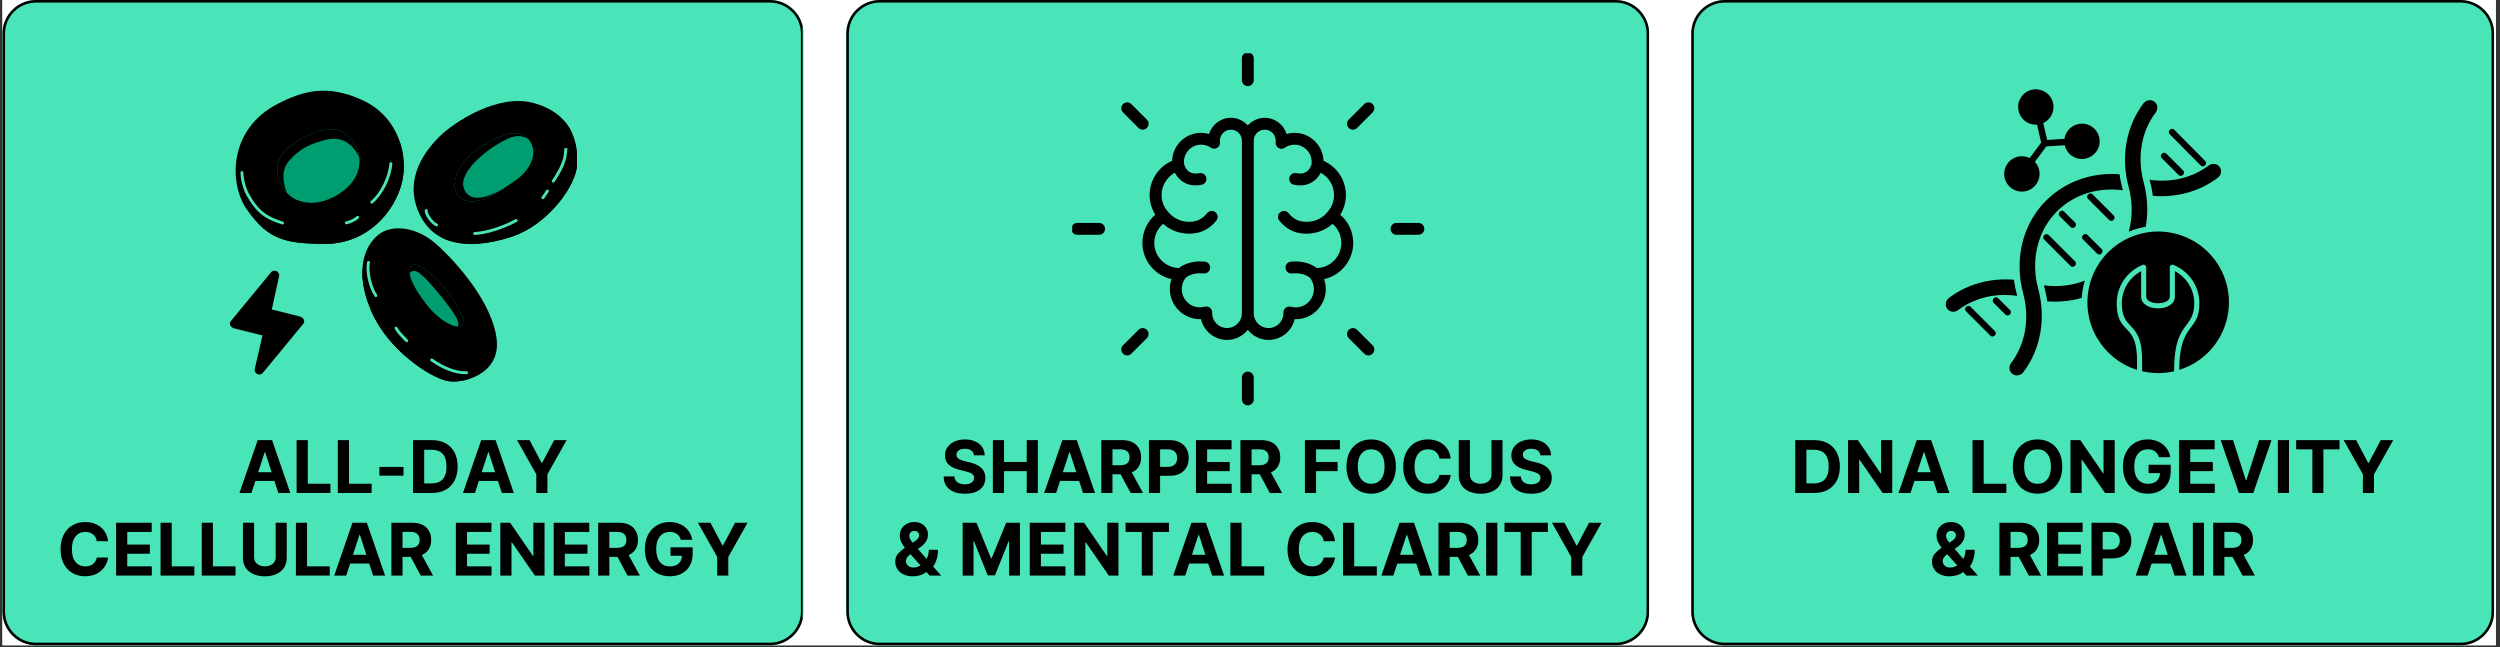 <svg version="1.0" preserveAspectRatio="xMidYMid meet" height="250" viewBox="0 0 724.5 187.5" zoomAndPan="magnify" width="966" xmlns:xlink="http://www.w3.org/1999/xlink" xmlns="http://www.w3.org/2000/svg"><rect x="0" y="0" width="724.5" height="187.5" fill="#333333" stroke="none"/><defs><g></g><clipPath id="2d75a6a1f8"><path clip-rule="nonzero" d="M 0.715 0 L 723.289 0 L 723.289 187 L 0.715 187 Z M 0.715 0"></path></clipPath><clipPath id="0ed32791eb"><path clip-rule="nonzero" d="M 245.254 0 L 478 0 L 478 187 L 245.254 187 Z M 245.254 0"></path></clipPath><clipPath id="138ea02f25"><path clip-rule="nonzero" d="M 254.992 0 L 468.195 0 C 473.574 0 477.934 4.359 477.934 9.738 L 477.934 177.262 C 477.934 182.641 473.574 187 468.195 187 L 254.992 187 C 249.613 187 245.254 182.641 245.254 177.262 L 245.254 9.738 C 245.254 4.359 249.613 0 254.992 0 Z M 254.992 0"></path></clipPath><clipPath id="4694a8d90f"><path clip-rule="nonzero" d="M 0.254 0 L 233 0 L 233 187 L 0.254 187 Z M 0.254 0"></path></clipPath><clipPath id="2019e7a086"><path clip-rule="nonzero" d="M 9.992 0 L 223.195 0 C 228.574 0 232.934 4.359 232.934 9.738 L 232.934 177.262 C 232.934 182.641 228.574 187 223.195 187 L 9.992 187 C 4.613 187 0.254 182.641 0.254 177.262 L 0.254 9.738 C 0.254 4.359 4.613 0 9.992 0 Z M 9.992 0"></path></clipPath><clipPath id="0e196fce82"><rect height="187" y="0" width="233" x="0"></rect></clipPath><clipPath id="1b6f7c39bc"><path clip-rule="nonzero" d="M 245.254 0.004 L 477.883 0.004 L 477.883 187 L 245.254 187 Z M 245.254 0.004"></path></clipPath><clipPath id="1fd2581e50"><path clip-rule="nonzero" d="M 254.992 0.004 L 468.191 0.004 C 473.57 0.004 477.93 4.363 477.93 9.742 L 477.93 177.262 C 477.93 182.641 473.57 187 468.191 187 L 254.992 187 C 249.613 187 245.254 182.641 245.254 177.262 L 245.254 9.742 C 245.254 4.363 249.613 0.004 254.992 0.004 Z M 254.992 0.004"></path></clipPath><clipPath id="4a00481725"><path clip-rule="nonzero" d="M 0.715 0 L 233 0 L 233 187 L 0.715 187 Z M 0.715 0"></path></clipPath><clipPath id="17f637d778"><path clip-rule="nonzero" d="M 10.453 0 L 223.121 0 C 228.5 0 232.859 4.359 232.859 9.738 L 232.859 177.262 C 232.859 182.641 228.5 187 223.121 187 L 10.453 187 C 5.074 187 0.715 182.641 0.715 177.262 L 0.715 9.738 C 0.715 4.359 5.074 0 10.453 0 Z M 10.453 0"></path></clipPath><clipPath id="cb19481021"><path clip-rule="nonzero" d="M 0.715 0 L 232.895 0 L 232.895 187 L 0.715 187 Z M 0.715 0"></path></clipPath><clipPath id="8f679333aa"><path clip-rule="nonzero" d="M 10.453 0 L 223.121 0 C 228.5 0 232.859 4.359 232.859 9.738 L 232.859 177.262 C 232.859 182.641 228.5 187 223.121 187 L 10.453 187 C 5.074 187 0.715 182.641 0.715 177.262 L 0.715 9.738 C 0.715 4.359 5.074 0 10.453 0 Z M 10.453 0"></path></clipPath><clipPath id="b81166ae8d"><rect height="187" y="0" width="233" x="0"></rect></clipPath><clipPath id="437b70e1cd"><path clip-rule="nonzero" d="M 0.715 0.004 L 232.598 0.004 L 232.598 187 L 0.715 187 Z M 0.715 0.004"></path></clipPath><clipPath id="a74cd9f1e7"><path clip-rule="nonzero" d="M 10.453 0.004 L 223.113 0.004 C 228.492 0.004 232.852 4.363 232.852 9.742 L 232.852 177.262 C 232.852 182.641 228.492 187 223.113 187 L 10.453 187 C 5.074 187 0.715 182.641 0.715 177.262 L 0.715 9.742 C 0.715 4.363 5.074 0.004 10.453 0.004 Z M 10.453 0.004"></path></clipPath><clipPath id="39db5187cf"><path clip-rule="nonzero" d="M 490.125 0 L 723 0 L 723 187 L 490.125 187 Z M 490.125 0"></path></clipPath><clipPath id="4fd1670215"><path clip-rule="nonzero" d="M 499.863 0 L 713.066 0 C 718.445 0 722.805 4.359 722.805 9.738 L 722.805 177.262 C 722.805 182.641 718.445 187 713.066 187 L 499.863 187 C 494.484 187 490.125 182.641 490.125 177.262 L 490.125 9.738 C 490.125 4.359 494.484 0 499.863 0 Z M 499.863 0"></path></clipPath><clipPath id="b12a5c40b3"><path clip-rule="nonzero" d="M 0.125 0 L 232.867 0 L 232.867 187 L 0.125 187 Z M 0.125 0"></path></clipPath><clipPath id="27194c1b97"><path clip-rule="nonzero" d="M 9.863 0 L 223.066 0 C 228.445 0 232.805 4.359 232.805 9.738 L 232.805 177.262 C 232.805 182.641 228.445 187 223.066 187 L 9.863 187 C 4.484 187 0.125 182.641 0.125 177.262 L 0.125 9.738 C 0.125 4.359 4.484 0 9.863 0 Z M 9.863 0"></path></clipPath><clipPath id="f74e200191"><rect height="187" y="0" width="233" x="0"></rect></clipPath><clipPath id="a5f646581d"><path clip-rule="nonzero" d="M 490.125 0.004 L 722.754 0.004 L 722.754 187 L 490.125 187 Z M 490.125 0.004"></path></clipPath><clipPath id="2c4dd64f67"><path clip-rule="nonzero" d="M 499.863 0.004 L 713.062 0.004 C 718.441 0.004 722.801 4.363 722.801 9.742 L 722.801 177.262 C 722.801 182.641 718.441 187 713.062 187 L 499.863 187 C 494.484 187 490.125 182.641 490.125 177.262 L 490.125 9.742 C 490.125 4.363 494.484 0.004 499.863 0.004 Z M 499.863 0.004"></path></clipPath><clipPath id="0487855b07"><path clip-rule="nonzero" d="M 310.723 64 L 321 64 L 321 69 L 310.723 69 Z M 310.723 64"></path></clipPath><clipPath id="9431cb6246"><path clip-rule="nonzero" d="M 359 15.43 L 364 15.43 L 364 25 L 359 25 Z M 359 15.43"></path></clipPath><clipPath id="c408496022"><path clip-rule="nonzero" d="M 359 107 L 364 107 L 364 117.906 L 359 117.906 Z M 359 107"></path></clipPath><clipPath id="bdcdeea432"><path clip-rule="nonzero" d="M 119 29 L 167.191 29 L 167.191 71 L 119 71 Z M 119 29"></path></clipPath><clipPath id="2ab164f122"><path clip-rule="nonzero" d="M 127 34 L 167.191 34 L 167.191 71 L 127 71 Z M 127 34"></path></clipPath><clipPath id="a9426464b6"><path clip-rule="nonzero" d="M 66.211 78 L 88.652 78 L 88.652 109 L 66.211 109 Z M 66.211 78"></path></clipPath><clipPath id="49a519c412"><path clip-rule="nonzero" d="M 563.199 25 L 644 25 L 644 109 L 563.199 109 Z M 563.199 25"></path></clipPath></defs><g clip-path="url(#2d75a6a1f8)"><path fill-rule="nonzero" fill-opacity="1" d="M 0.715 0 L 723.289 0 L 723.289 187 L 0.715 187 Z M 0.715 0" fill="#ffffff"></path><path fill-rule="nonzero" fill-opacity="1" d="M 0.715 0 L 723.289 0 L 723.289 187 L 0.715 187 Z M 0.715 0" fill="#ffffff"></path></g><g clip-path="url(#0ed32791eb)"><g clip-path="url(#138ea02f25)"><g transform="matrix(1, 0, 0, 1, 245, 0)"><g clip-path="url(#0e196fce82)"><g clip-path="url(#4694a8d90f)"><g clip-path="url(#2019e7a086)"><path fill-rule="nonzero" fill-opacity="1" d="M 0.254 0 L 233.273 0 L 233.273 187 L 0.254 187 Z M 0.254 0" fill="#49e4b8"></path></g></g></g></g></g></g><g clip-path="url(#1b6f7c39bc)"><g clip-path="url(#1fd2581e50)"><path stroke-miterlimit="4" stroke-opacity="1" stroke-width="2" stroke="#000000" d="M 13.021 0.003 L 298.045 0.003 C 305.236 0.003 311.064 5.831 311.064 13.022 L 311.064 236.977 C 311.064 244.168 305.236 249.996 298.045 249.996 L 13.021 249.996 C 5.83 249.996 0.002 244.168 0.002 236.977 L 0.002 13.022 C 0.002 5.831 5.83 0.003 13.021 0.003 Z M 13.021 0.003" stroke-linejoin="miter" fill="none" transform="matrix(0.748, 0, 0, 0.748, 245.252, 0.002)" stroke-linecap="butt"></path></g></g><g clip-path="url(#4a00481725)"><g clip-path="url(#17f637d778)"><g transform="matrix(1, 0, 0, 1, 0, 0)"><g clip-path="url(#b81166ae8d)"><g clip-path="url(#cb19481021)"><g clip-path="url(#8f679333aa)"><path fill-rule="nonzero" fill-opacity="1" d="M 0.715 0 L 233.004 0 L 233.004 187 L 0.715 187 Z M 0.715 0" fill="#49e4b8"></path></g></g></g></g></g></g><g clip-path="url(#437b70e1cd)"><g clip-path="url(#a74cd9f1e7)"><path stroke-miterlimit="4" stroke-opacity="1" stroke-width="2" stroke="#000000" d="M 13.02 0.002 L 297.323 0.002 C 304.514 0.002 310.342 5.83 310.342 13.021 L 310.342 236.976 C 310.342 244.167 304.514 249.995 297.323 249.995 L 13.02 249.995 C 5.829 249.995 0.001 244.167 0.001 236.976 L 0.001 13.021 C 0.001 5.83 5.829 0.002 13.02 0.002 Z M 13.02 0.002" stroke-linejoin="miter" fill="none" transform="matrix(0.748, 0, 0, 0.748, 0.714, 0.003)" stroke-linecap="butt"></path></g></g><g clip-path="url(#39db5187cf)"><g clip-path="url(#4fd1670215)"><g transform="matrix(1, 0, 0, 1, 490, 0)"><g clip-path="url(#f74e200191)"><g clip-path="url(#b12a5c40b3)"><g clip-path="url(#27194c1b97)"><path fill-rule="nonzero" fill-opacity="1" d="M 0.125 0 L 233.145 0 L 233.145 187 L 0.125 187 Z M 0.125 0" fill="#49e4b8"></path></g></g></g></g></g></g><g clip-path="url(#a5f646581d)"><g clip-path="url(#2c4dd64f67)"><path stroke-miterlimit="4" stroke-opacity="1" stroke-width="2" stroke="#000000" d="M 13.019 0.003 L 298.043 0.003 C 305.234 0.003 311.062 5.831 311.062 13.022 L 311.062 236.977 C 311.062 244.168 305.234 249.996 298.043 249.996 L 13.019 249.996 C 5.828 249.996 0 244.168 0 236.977 L 0 13.022 C 0 5.831 5.828 0.003 13.019 0.003 Z M 13.019 0.003" stroke-linejoin="miter" fill="none" transform="matrix(0.748, 0, 0, 0.748, 490.125, 0.002)" stroke-linecap="butt"></path></g></g><path fill-rule="nonzero" fill-opacity="1" d="M 402.988 66.324 C 402.988 67.266 403.742 68.043 404.707 68.043 L 411.051 68.043 C 411.988 68.043 412.77 67.266 412.77 66.324 C 412.77 65.387 411.988 64.605 411.051 64.605 L 404.707 64.605 C 403.742 64.605 402.988 65.387 402.988 66.324 Z M 402.988 66.324" fill="#000000"></path><g clip-path="url(#0487855b07)"><path fill-rule="nonzero" fill-opacity="1" d="M 312.184 68.043 L 318.523 68.043 C 319.465 68.043 320.242 67.266 320.242 66.324 C 320.242 65.387 319.465 64.605 318.523 64.605 L 312.184 64.605 C 311.242 64.605 310.465 65.387 310.465 66.324 C 310.465 67.266 311.242 68.043 312.184 68.043 Z M 312.184 68.043" fill="#000000"></path></g><g clip-path="url(#9431cb6246)"><path fill-rule="nonzero" fill-opacity="1" d="M 363.336 23.234 L 363.336 16.891 C 363.336 15.953 362.555 15.172 361.617 15.172 C 360.676 15.172 359.898 15.953 359.898 16.891 L 359.898 23.234 C 359.898 24.172 360.676 24.953 361.617 24.953 C 362.555 24.953 363.336 24.172 363.336 23.234 Z M 363.336 23.234" fill="#000000"></path></g><g clip-path="url(#c408496022)"><path fill-rule="nonzero" fill-opacity="1" d="M 363.336 115.758 L 363.336 109.418 C 363.336 108.477 362.555 107.699 361.617 107.699 C 360.676 107.699 359.898 108.477 359.898 109.418 L 359.898 115.758 C 359.898 116.699 360.676 117.477 361.617 117.477 C 362.555 117.477 363.336 116.699 363.336 115.758 Z M 363.336 115.758" fill="#000000"></path></g><path fill-rule="nonzero" fill-opacity="1" d="M 396.57 102.996 C 397 102.996 397.453 102.836 397.777 102.488 C 398.449 101.816 398.449 100.742 397.777 100.07 L 393.289 95.582 C 392.621 94.91 391.543 94.91 390.871 95.582 C 390.203 96.254 390.203 97.328 390.871 98 L 395.359 102.488 C 395.684 102.836 396.137 102.996 396.57 102.996 Z M 396.57 102.996" fill="#000000"></path><path fill-rule="nonzero" fill-opacity="1" d="M 327.871 30.164 C 327.199 29.492 326.125 29.492 325.453 30.164 C 324.781 30.836 324.781 31.91 325.453 32.582 L 329.941 37.07 C 330.266 37.418 330.695 37.578 331.148 37.578 C 331.582 37.578 332.035 37.418 332.359 37.07 C 333.031 36.398 333.031 35.324 332.359 34.652 Z M 327.871 30.164" fill="#000000"></path><path fill-rule="nonzero" fill-opacity="1" d="M 397.777 30.164 C 397.105 29.492 396.031 29.492 395.359 30.164 L 390.871 34.652 C 390.203 35.324 390.203 36.398 390.871 37.07 C 391.195 37.418 391.652 37.578 392.082 37.578 C 392.512 37.578 392.969 37.418 393.289 37.07 L 397.777 32.582 C 398.449 31.91 398.449 30.836 397.777 30.164 Z M 397.777 30.164" fill="#000000"></path><path fill-rule="nonzero" fill-opacity="1" d="M 325.453 102.488 C 325.777 102.836 326.207 102.996 326.664 102.996 C 327.094 102.996 327.551 102.836 327.871 102.488 L 332.359 98 C 333.031 97.328 333.031 96.254 332.359 95.582 C 331.688 94.91 330.613 94.91 329.941 95.582 L 325.453 100.07 C 324.781 100.742 324.781 101.816 325.453 102.488 Z M 325.453 102.488" fill="#000000"></path><path fill-rule="nonzero" fill-opacity="1" d="M 331.07 70.383 C 331.07 75.512 334.695 79.84 339.504 80.887 C 339.184 81.828 339.023 82.793 339.023 83.789 C 339.023 88.676 343.16 92.68 348.051 92.492 C 348.828 95.93 351.918 98.512 355.598 98.512 C 358.043 98.512 360.191 97.355 361.617 95.582 C 363.039 97.355 365.188 98.512 367.633 98.512 C 371.316 98.512 374.402 95.93 375.184 92.492 C 380.102 92.707 384.211 88.676 384.211 83.789 C 384.211 82.793 384.051 81.828 383.727 80.887 C 388.535 79.84 392.164 75.512 392.164 70.383 C 392.164 67.211 390.766 64.23 388.402 62.215 C 389.477 60.523 390.039 58.562 390.039 56.492 C 390.039 52.195 387.434 48.297 383.566 46.605 C 383.402 42.121 379.695 38.492 375.156 38.492 C 374.352 38.492 373.598 38.602 372.848 38.816 C 372.012 36.102 369.488 34.141 366.504 34.141 C 364.57 34.141 362.824 35 361.617 36.344 C 360.406 35 358.66 34.141 356.699 34.141 C 353.746 34.141 351.219 36.102 350.387 38.816 C 349.633 38.602 348.855 38.492 348.074 38.492 C 343.535 38.492 339.828 42.121 339.668 46.605 C 335.77 48.297 333.164 52.195 333.164 56.492 C 333.164 58.562 333.758 60.523 334.805 62.215 C 332.465 64.23 331.07 67.211 331.07 70.383 Z M 366.504 37.578 C 368.277 37.578 369.703 39.004 369.703 40.75 C 369.703 40.91 369.676 41.043 369.676 41.207 C 369.594 41.879 369.918 42.523 370.48 42.871 C 371.074 43.223 371.797 43.195 372.336 42.816 C 373.168 42.227 374.137 41.93 375.156 41.93 C 377.898 41.93 380.125 44.16 380.125 46.93 C 380.125 47.117 380.125 47.305 380.102 47.492 C 379.887 48.352 379.023 50.852 375.668 50.18 C 374.727 49.992 373.84 50.582 373.652 51.523 C 373.465 52.461 374.055 53.348 374.996 53.539 C 375.613 53.672 376.203 53.727 376.797 53.727 C 378.164 53.727 379.402 53.375 380.477 52.652 C 381.605 51.898 382.301 50.93 382.758 50.07 C 385.07 51.309 386.602 53.777 386.602 56.492 C 386.602 58.375 385.957 60.066 384.719 61.41 C 384.695 61.438 384.668 61.461 384.668 61.488 C 384.641 61.516 384.586 61.543 384.559 61.57 C 384.48 61.703 382.383 64.551 378.004 64.258 C 376.176 64.148 374.645 63.316 373.438 61.785 C 372.848 61.031 371.77 60.926 371.02 61.516 C 370.266 62.082 370.133 63.184 370.723 63.906 C 372.551 66.219 374.996 67.535 377.789 67.695 C 378.059 67.723 378.352 67.723 378.594 67.723 C 382.328 67.723 384.828 66.082 386.172 64.848 C 387.758 66.219 388.723 68.234 388.723 70.383 C 388.723 74.359 385.555 77.582 381.605 77.691 C 380.531 76.855 378.031 75.406 374.055 75.836 C 373.113 75.941 372.441 76.777 372.551 77.715 C 372.633 78.656 373.492 79.355 374.43 79.246 C 377.707 78.898 379.375 80.27 379.668 80.539 C 380.367 81.477 380.77 82.605 380.77 83.789 C 380.77 87.145 377.602 89.832 374.082 88.895 C 373.57 88.73 373.035 88.867 372.605 89.188 C 372.176 89.512 371.934 90.02 371.934 90.559 L 371.934 90.801 C 371.934 93.164 370 95.07 367.633 95.07 C 365.27 95.07 363.336 93.164 363.336 90.801 L 363.336 40.75 C 363.336 39.004 364.758 37.578 366.531 37.578 Z M 337.062 64.848 C 338.402 66.082 340.902 67.723 344.637 67.723 C 344.879 67.723 345.176 67.723 345.441 67.695 C 348.238 67.508 350.684 66.219 352.508 63.906 C 353.102 63.184 352.965 62.082 352.215 61.488 C 351.461 60.926 350.387 61.031 349.797 61.785 C 348.586 63.316 347.055 64.148 345.227 64.258 C 340.957 64.551 338.781 61.703 338.672 61.57 C 338.645 61.543 338.594 61.516 338.566 61.488 C 338.566 61.461 338.539 61.438 338.539 61.41 C 337.277 60.066 336.633 58.375 336.633 56.492 C 336.633 53.777 338.164 51.309 340.473 50.043 C 340.93 50.93 341.629 51.898 342.758 52.652 C 343.832 53.375 345.066 53.727 346.438 53.727 C 347.027 53.727 347.617 53.672 348.238 53.539 C 349.176 53.348 349.77 52.461 349.582 51.523 C 349.391 50.582 348.504 49.992 347.566 50.18 C 344.207 50.852 343.348 48.352 343.16 47.492 C 343.105 47.305 343.105 47.117 343.105 46.93 C 343.105 44.16 345.336 41.93 348.074 41.93 C 349.098 41.93 350.062 42.227 350.898 42.789 C 351.434 43.195 352.16 43.195 352.75 42.844 C 353.316 42.496 353.637 41.824 353.555 41.152 C 353.555 41.02 353.531 40.91 353.531 40.75 C 353.531 39.004 354.953 37.578 356.727 37.578 C 358.473 37.578 359.898 39.004 359.898 40.75 L 359.898 90.773 C 359.898 93.137 357.961 95.07 355.598 95.07 C 353.207 95.07 351.301 93.137 351.301 90.773 L 351.301 90.531 C 351.301 89.992 351.059 89.512 350.629 89.16 C 350.332 88.945 349.957 88.812 349.582 88.812 C 349.445 88.812 349.285 88.84 349.152 88.867 C 345.633 89.832 342.461 87.145 342.461 83.762 C 342.461 82.605 342.863 81.477 343.562 80.539 C 343.859 80.27 345.496 78.898 348.801 79.246 C 349.742 79.355 350.602 78.656 350.707 77.715 C 350.789 76.777 350.117 75.918 349.176 75.836 C 345.199 75.406 342.703 76.855 341.629 77.691 C 337.68 77.555 334.508 74.332 334.508 70.383 C 334.508 68.234 335.477 66.219 337.062 64.848 Z M 337.062 64.848" fill="#000000"></path><path fill-rule="nonzero" fill-opacity="1" d="M 80.516 30.074 C 87.723 26.395 94.711 24.281 105.047 29.031 C 115.613 33.887 118.512 45.367 116.371 53.305 C 114.23 61.238 106.664 70.855 93.668 70.684 C 82.914 70.543 77.746 69.586 71.535 60.715 C 66.273 53.195 66.211 37.383 80.516 30.074 Z M 80.516 30.074" fill="#000000"></path><path fill-rule="nonzero" fill-opacity="1" d="M 81.801 54.137 C 80.27 51.613 79.332 47.285 82.52 43.734 C 85.07 40.891 94.59 35.223 99.477 38.426 C 104.141 41.48 105.555 46.996 102.785 51.715 C 100.512 55.594 94.707 58.887 90.207 58.762 C 85.707 58.633 83.332 56.656 81.801 54.137 Z M 81.801 54.137" fill="#009d71"></path><path fill-rule="nonzero" fill-opacity="1" d="M 96.316 37.484 C 91.266 37.25 84.594 41.422 82.52 43.734 C 79.332 47.281 80.27 51.613 81.801 54.137 C 82.199 54.789 82.652 55.402 83.184 55.957 C 82.055 53.246 81.23 49.332 84.004 46.328 C 87.434 42.613 90.145 41.695 94.312 40.539 C 98.23 39.457 101.984 40.965 104.125 45.633 C 103.801 42.824 102.195 40.207 99.48 38.426 C 98.562 37.824 97.48 37.535 96.316 37.484 Z M 96.316 37.484" fill="#000000"></path><path fill-rule="nonzero" fill-opacity="1" d="M 115.711 40.691 C 116.699 47.031 114.918 56.398 109.539 62.113 C 102.836 69.238 93.965 70.688 82.75 68.621 C 79.074 67.941 74.492 64.406 74.492 64.406 C 79.562 69.855 84.652 70.566 93.668 70.684 C 106.664 70.855 114.23 61.238 116.371 53.305 C 117.387 49.535 117.25 44.969 115.711 40.691 Z M 115.711 40.691" fill="#000000"></path><path fill-rule="nonzero" fill-opacity="1" d="M 113.32 47.012 C 113.086 46.988 112.879 47.16 112.859 47.395 C 112.52 51.266 110.27 55.914 107.473 58.254 C 107.293 58.406 107.266 58.676 107.418 58.855 C 107.57 59.035 107.836 59.059 108.016 58.906 C 110.992 56.414 113.348 51.555 113.707 47.469 C 113.73 47.238 113.555 47.031 113.32 47.012 Z M 70.125 49.59 C 69.891 49.586 69.695 49.773 69.691 50.008 C 69.664 51.691 70.398 54.82 71.449 56.637 C 72.859 59.074 73.883 60.48 75.258 61.699 C 76.852 63.105 78.867 64.152 81.75 65.039 C 81.977 65.109 82.215 64.984 82.285 64.758 C 82.352 64.535 82.227 64.297 82 64.227 C 79.227 63.371 77.316 62.379 75.824 61.059 C 74.531 59.914 73.555 58.578 72.188 56.215 C 71.215 54.535 70.52 51.559 70.543 50.02 C 70.547 49.785 70.359 49.594 70.125 49.59 Z M 103.688 62.551 C 103.582 62.547 103.469 62.578 103.379 62.656 C 102.605 63.348 101.402 63.926 100.281 64.164 C 100.051 64.211 99.906 64.438 99.953 64.668 C 100.004 64.898 100.227 65.043 100.457 64.996 C 101.715 64.727 103.059 64.09 103.949 63.293 C 104.125 63.137 104.137 62.867 103.98 62.691 C 103.902 62.605 103.797 62.559 103.688 62.551 Z M 103.688 62.551" fill="#49e4b8"></path><g clip-path="url(#bdcdeea432)"><path fill-rule="nonzero" fill-opacity="1" d="M 127.379 39.551 C 131.426 35.539 144.238 26.953 154.723 29.871 C 165.211 32.789 167.355 40.324 167.312 47.059 C 167.27 53.793 158.582 65.211 148.371 68.57 C 138.16 71.93 127.066 72.082 122.137 63.121 C 116.852 53.512 121.727 45.152 127.379 39.551 Z M 127.379 39.551" fill="#000000"></path></g><path fill-rule="nonzero" fill-opacity="1" d="M 138.965 42.809 C 142.684 40.523 149.785 36.152 153.227 40.434 C 156.672 44.715 152.797 50.051 149.332 52.301 C 145.863 54.551 139.469 60.031 134.383 57.891 C 129.301 55.75 132.055 47.059 138.965 42.809 Z M 138.965 42.809" fill="#009d71"></path><path fill-rule="nonzero" fill-opacity="1" d="M 149.145 38.629 C 145.676 38.68 141.523 41.238 138.969 42.812 C 132.055 47.059 129.301 55.75 134.383 57.891 C 138.031 59.426 142.336 57.043 145.77 54.738 C 139.406 58.379 135.449 58.105 134.355 54.301 C 133.059 49.805 140.738 43.574 145.441 41.066 C 147.906 39.75 150.129 38.625 153.059 40.238 C 152.004 39.051 150.637 38.605 149.145 38.629 Z M 149.145 38.629" fill="#000000"></path><g clip-path="url(#2ab164f122)"><path fill-rule="nonzero" fill-opacity="1" d="M 163.324 34.809 C 166.121 38.625 166.582 43.973 165.801 48.504 C 164.426 56.422 155.855 64.039 148.352 67.336 C 140.184 70.926 133.309 70.688 127.508 68.594 C 133.148 71.75 140.992 71 148.371 68.57 C 158.582 65.211 167.27 53.793 167.312 47.059 C 167.34 42.848 166.512 38.324 163.324 34.809 Z M 163.324 34.809" fill="#000000"></path></g><path fill-rule="nonzero" fill-opacity="1" d="M 163.609 42.879 C 163.609 42.879 163.609 42.883 163.605 42.891 C 163.605 42.891 163.605 42.895 163.605 42.895 C 163.602 42.934 163.465 44.176 163.461 44.199 C 163.355 45.148 163.289 45.57 163.141 46.066 C 162.566 48.023 161.754 49.543 159.996 52.254 C 159.867 52.449 159.922 52.715 160.121 52.844 C 160.316 52.973 160.582 52.914 160.711 52.719 C 162.512 49.945 163.352 48.363 163.957 46.305 C 164.121 45.746 164.195 45.293 164.305 44.297 C 164.309 44.27 164.449 43.012 164.453 42.988 C 164.453 42.98 164.457 42.973 164.457 42.973 Z M 163.609 42.879" fill="#49e4b8"></path><path fill-rule="nonzero" fill-opacity="1" d="M 158.715 54.941 C 158.551 54.914 158.379 54.984 158.281 55.129 C 158.188 55.277 157.875 55.766 157.852 55.805 C 157.617 56.168 157.445 56.422 157.262 56.672 C 157.172 56.797 157.082 56.918 156.988 57.035 C 156.844 57.219 156.875 57.484 157.059 57.633 C 157.242 57.777 157.512 57.746 157.656 57.562 C 157.758 57.438 157.852 57.309 157.949 57.176 C 158.145 56.91 158.324 56.641 158.566 56.266 C 158.594 56.223 158.902 55.738 158.996 55.594 C 159.125 55.395 159.07 55.133 158.871 55.004 C 158.824 54.973 158.77 54.953 158.715 54.941 Z M 158.715 54.941" fill="#49e4b8"></path><path fill-rule="nonzero" fill-opacity="1" d="M 149.543 63.484 C 149.488 63.488 149.43 63.504 149.379 63.531 C 145.621 65.566 140.707 67.145 137.551 67.238 C 137.316 67.246 137.133 67.441 137.141 67.676 C 137.148 67.91 137.344 68.098 137.578 68.09 C 140.879 67.988 145.918 66.371 149.785 64.281 C 149.992 64.172 150.07 63.914 149.957 63.707 C 149.871 63.551 149.707 63.469 149.543 63.484 Z M 149.543 63.484" fill="#49e4b8"></path><path fill-rule="nonzero" fill-opacity="1" d="M 123.582 60.59 C 123.348 60.559 123.133 60.727 123.105 60.957 C 123.012 61.676 123.449 62.656 124.199 63.652 C 124.887 64.57 125.723 65.332 126.363 65.582 C 126.582 65.668 126.828 65.559 126.914 65.34 C 127 65.121 126.891 64.875 126.672 64.789 C 125.605 64.371 123.828 62.004 123.945 61.066 C 123.977 60.836 123.812 60.617 123.582 60.59 Z M 123.582 60.59" fill="#49e4b8"></path><path fill-rule="nonzero" fill-opacity="1" d="M 109.75 67.961 C 113.504 65.02 120.602 65.492 126.609 70.906 C 132.617 76.32 142.773 87.883 143.945 98.426 C 145.07 108.527 133.938 111.469 129.297 110.332 C 124.656 109.195 112.527 101.691 107.551 90.043 C 102.57 78.398 105.707 71.125 109.75 67.961 Z M 109.75 67.961" fill="#000000"></path><path fill-rule="nonzero" fill-opacity="1" d="M 129.133 83.707 C 132.262 87.805 134.98 92.492 134.059 94.098 C 133.137 95.707 127.965 93.785 123.719 88.363 C 120.566 84.336 117.285 79.188 119.398 76.961 C 120.766 75.52 126.438 80.18 129.133 83.707 Z M 129.133 83.707" fill="#009d71"></path><path fill-rule="nonzero" fill-opacity="1" d="M 125.02 103.891 C 124.914 103.91 124.812 103.973 124.746 104.07 C 124.613 104.266 124.66 104.531 124.855 104.664 C 128.457 107.145 131.91 108.527 135.23 108.441 C 135.465 108.438 135.652 108.242 135.645 108.008 C 135.641 107.773 135.445 107.586 135.211 107.594 C 132.105 107.672 128.809 106.352 125.34 103.961 C 125.242 103.895 125.125 103.871 125.02 103.891 Z M 125.02 103.891" fill="#49e4b8"></path><path fill-rule="nonzero" fill-opacity="1" d="M 114.727 94.664 C 114.672 94.668 114.613 94.684 114.562 94.715 C 114.359 94.828 114.289 95.09 114.406 95.293 C 114.93 96.223 115.52 96.934 116.637 98.09 C 116.688 98.137 117.047 98.512 117.156 98.621 C 117.305 98.773 117.43 98.906 117.551 99.035 C 117.711 99.207 117.98 99.215 118.152 99.055 C 118.324 98.895 118.332 98.625 118.172 98.453 C 118.047 98.32 117.918 98.184 117.766 98.027 C 117.66 97.918 117.297 97.543 117.25 97.496 C 116.18 96.391 115.625 95.727 115.145 94.875 C 115.059 94.723 114.891 94.645 114.727 94.664 Z M 114.727 94.664" fill="#49e4b8"></path><path fill-rule="nonzero" fill-opacity="1" d="M 106.871 75.617 C 106.637 75.574 106.414 75.727 106.371 75.957 C 105.859 78.691 106.715 83.059 108.555 85.902 C 108.684 86.098 108.945 86.152 109.145 86.027 C 109.34 85.898 109.398 85.637 109.27 85.438 C 107.551 82.781 106.738 78.633 107.211 76.113 C 107.254 75.883 107.102 75.664 106.871 75.617 Z M 106.871 75.617" fill="#49e4b8"></path><path fill-rule="nonzero" fill-opacity="1" d="M 105.035 77.918 C 104.848 81.238 105.508 85.266 107.551 90.043 C 112.527 101.691 124.656 109.195 129.297 110.332 C 131.094 110.773 133.871 110.59 136.527 109.625 C 133.449 109.984 130.309 109.496 128.031 108.328 C 124.176 106.348 116.426 101.738 111.578 94.359 C 108.066 89.008 105.84 82.688 105.035 77.918 Z M 105.035 77.918" fill="#000000"></path><path fill-rule="nonzero" fill-opacity="1" d="M 120.098 76.691 C 119.805 76.695 119.566 76.781 119.398 76.961 C 118.871 77.516 118.68 78.25 118.738 79.102 C 120.074 77.793 121.328 78.891 122.836 80.262 C 124.633 81.891 128.887 87.008 130.957 89.965 C 132.387 92.012 133.102 93.488 132.727 94.641 C 133.367 94.66 133.836 94.484 134.059 94.098 C 134.98 92.492 132.262 87.801 129.133 83.707 C 126.773 80.621 122.133 76.668 120.098 76.691 Z M 120.098 76.691" fill="#000000"></path><g clip-path="url(#a9426464b6)"><path fill-rule="nonzero" fill-opacity="1" d="M 73.848 106.871 L 76.07 97.211 C 76.07 97.211 69.012 95.453 67.984 95.199 C 66.879 94.93 66.211 93.891 66.934 93.012 L 78.535 78.926 C 79.426 77.844 81.176 78.691 80.875 80.066 L 78.762 89.684 C 78.762 89.684 85.621 91.406 86.801 91.695 C 87.898 91.961 88.57 92.977 87.867 93.863 L 76.195 108.027 C 75.301 109.156 73.496 108.27 73.848 106.871 Z M 73.848 106.871" fill="#000000"></path></g><g clip-path="url(#49a519c412)"><path fill-rule="nonzero" fill-opacity="1" d="M 630.129 37.625 L 639.043 46.617 C 639.906 47.48 638.59 48.789 637.73 47.926 L 628.812 38.93 C 627.949 38.066 629.27 36.758 630.129 37.625 Z M 632.648 49.371 C 633.516 50.242 632.199 51.555 631.336 50.688 L 626.504 45.855 C 625.637 44.992 626.953 43.68 627.824 44.543 Z M 569.781 90.238 C 568.914 89.371 570.234 88.059 571.102 88.922 L 578.109 95.934 C 578.977 96.797 577.66 98.117 576.789 97.246 Z M 577.766 87.758 C 576.902 86.891 578.223 85.578 579.086 86.441 L 582.473 89.828 C 583.344 90.699 582.023 92.016 581.16 91.148 Z M 609.035 72.16 C 609.898 73.027 608.586 74.34 607.723 73.473 L 603.664 69.418 C 602.801 68.551 604.113 67.238 604.977 68.105 Z M 605.125 57.648 C 604.262 56.785 605.574 55.473 606.445 56.336 L 612.516 62.414 C 613.387 63.277 612.066 64.594 611.203 63.727 Z M 596.902 62.656 C 596.039 61.789 597.352 60.477 598.215 61.344 L 601.332 64.453 C 602.199 65.316 600.883 66.637 600.016 65.773 Z M 592.422 69.445 C 591.551 68.578 592.867 67.266 593.734 68.129 L 601.336 75.727 C 602.199 76.598 600.883 77.91 600.016 77.043 Z M 600.363 45.113 C 600.316 45.086 600.273 45.055 600.23 45.02 C 599.246 44.258 598.613 43.215 598.359 42.086 L 593.02 42.438 L 589.695 46.914 C 592.496 49.914 590.77 54.871 586.684 55.469 C 583.887 55.879 581.281 53.945 580.867 51.145 C 580.457 48.344 582.398 45.742 585.191 45.332 C 586.199 45.184 587.25 45.336 588.207 45.805 L 591.527 41.332 L 590.332 36.117 C 585.996 36.418 583.254 31.465 585.871 27.953 C 588.598 24.285 594.395 25.773 595.055 30.262 C 595.379 32.5 594.199 34.703 592.133 35.66 L 593.262 40.562 L 598.285 40.23 C 598.828 36.445 603.262 34.504 606.41 36.844 C 607.551 37.691 608.238 38.918 608.426 40.215 C 609.078 44.664 604.031 47.754 600.363 45.113 Z M 603.297 86.32 C 603.391 84.656 603.688 82.973 604.172 81.324 C 600.426 82.801 596.328 83.219 592.324 82.688 C 592.77 84.469 593.039 85.426 593.293 87.336 C 596.668 87.59 600.051 87.262 603.297 86.32 Z M 616.91 67.145 C 618.477 66.488 620.121 66.012 621.82 65.727 C 622.602 61.426 622.363 57.008 621.223 52.789 C 619.359 45.891 620.359 38.383 624.719 32.609 C 625.469 31.57 625.332 30.215 624.355 29.477 L 624.355 29.469 C 623.305 28.711 621.926 28.977 621.164 29.977 C 615.957 36.902 614.637 45.855 616.875 54.145 C 618.027 58.398 618.086 62.926 616.91 67.145 Z M 591.402 68.422 C 591.414 68.379 591.434 68.332 591.453 68.289 C 592.504 65.711 594.051 63.32 596.113 61.258 C 601.164 56.203 608.227 54.207 615.215 55.141 C 614.773 53.359 614.504 52.398 614.246 50.492 C 601.09 49.512 589.297 57.473 586.094 70.383 C 584.906 75.141 585.027 80.277 586.316 85.039 C 588.184 91.941 587.18 99.445 582.82 105.219 C 582.07 106.258 582.207 107.613 583.184 108.352 L 583.184 108.359 C 584.234 109.113 585.621 108.852 586.375 107.852 C 591.586 100.953 592.898 91.941 590.664 83.68 C 589.293 78.617 589.48 73.227 591.402 68.422 Z M 577.098 85.785 C 577.141 85.773 577.188 85.77 577.234 85.766 C 579.645 85.383 582.129 85.379 584.582 85.73 C 584.141 84.039 583.863 82.812 583.648 81.074 C 576.965 80.516 570.234 82.23 564.836 86.312 C 563.195 87.547 563.812 90.078 565.77 90.328 C 566.34 90.402 566.961 90.25 567.461 89.863 C 570.203 87.742 573.75 86.34 577.098 85.785 Z M 632.309 51.652 L 631.418 51.859 C 628.66 52.434 625.797 52.504 622.957 52.098 C 623.402 53.785 623.676 55.016 623.887 56.754 C 630.574 57.312 637.305 55.602 642.707 51.516 C 644.348 50.285 643.73 47.75 641.773 47.504 C 641.207 47.43 640.602 47.574 640.094 47.953 L 638.789 48.863 C 636.766 50.156 634.586 51.082 632.309 51.652 Z M 632.309 51.652" fill="#000000"></path></g><path fill-rule="evenodd" fill-opacity="1" d="M 607.59 97.703 C 606.262 95.359 605.406 92.781 605.078 90.102 C 604.758 87.477 604.953 84.809 605.645 82.254 C 607.066 77.012 610.48 72.566 615.184 69.848 C 617.562 68.477 620.18 67.594 622.906 67.254 C 625.527 66.93 628.195 67.117 630.75 67.801 C 636.02 69.215 640.469 72.629 643.199 77.355 C 649.719 88.641 644.172 103.074 631.789 107.113 L 631.543 107.195 L 631.547 106.934 C 631.562 104.445 631.762 101.75 632.512 99.359 C 632.988 97.863 633.633 96.66 634.543 95.395 C 635.246 94.426 635.988 93.543 636.504 92.461 C 637.195 91.02 637.379 89.453 637.379 87.871 C 637.375 82.938 634.391 78.613 629.836 76.758 C 629.344 76.559 628.801 76.895 628.801 77.434 L 628.809 85.945 C 628.816 88.52 621.992 88.523 621.984 85.957 L 621.973 77.457 C 621.969 76.938 621.449 76.566 620.957 76.762 C 616.398 78.574 613.414 82.996 613.418 87.906 C 613.418 89.516 613.594 91.234 614.293 92.703 C 614.797 93.754 615.488 94.508 616.273 95.336 C 617.152 96.27 617.82 97.047 618.332 98.25 C 619.129 100.113 619.301 102.391 619.305 104.391 L 619.316 107.184 L 619.074 107.105 C 614.191 105.512 610.277 102.285 607.684 97.871 L 607.586 97.707 L 607.59 97.707 Z M 630.066 107.598 L 629.184 107.777 C 626.461 108.285 623.648 108.227 620.945 107.613 L 620.797 107.582 L 620.785 104.387 C 620.781 102.16 620.582 99.641 619.68 97.57 C 619.094 96.23 618.336 95.355 617.348 94.312 C 616.668 93.598 616.082 92.957 615.656 92.051 C 615.055 90.777 614.902 89.297 614.902 87.902 C 614.895 84.117 616.93 80.629 620.211 78.758 L 620.492 78.602 L 620.504 85.957 C 620.508 90.516 630.297 90.5 630.293 85.945 L 630.281 78.582 L 630.559 78.742 C 633.855 80.609 635.891 84.086 635.898 87.871 C 635.902 89.395 635.684 90.805 634.965 92.16 C 634.41 93.223 633.617 94.129 632.941 95.105 C 632.02 96.434 631.398 97.746 630.953 99.301 C 630.227 101.887 630.059 104.777 630.059 107.445 Z M 630.066 107.598" fill="#000000"></path><g fill-opacity="1" fill="#000000"><g transform="translate(68.899, 142.863)"><g><path d="M 3.969 0 L 0.5 0 L 5.781 -15.312 L 9.953 -15.312 L 15.234 0 L 11.766 0 L 10.625 -3.484 L 5.109 -3.484 Z M 5.922 -6.016 L 9.812 -6.016 L 7.938 -11.812 L 7.812 -11.812 Z M 5.922 -6.016"></path></g></g></g><g fill-opacity="1" fill="#000000"><g transform="translate(84.633, 142.863)"><g><path d="M 1.328 0 L 1.328 -15.312 L 4.562 -15.312 L 4.562 -2.672 L 11.125 -2.672 L 11.125 0 Z M 1.328 0"></path></g></g></g><g fill-opacity="1" fill="#000000"><g transform="translate(96.571, 142.863)"><g><path d="M 1.328 0 L 1.328 -15.312 L 4.562 -15.312 L 4.562 -2.672 L 11.125 -2.672 L 11.125 0 Z M 1.328 0"></path></g></g></g><g fill-opacity="1" fill="#000000"><g transform="translate(108.51, 142.863)"><g><path d="M 8.422 -7.547 L 8.422 -5.016 L 1.438 -5.016 L 1.438 -7.547 Z M 8.422 -7.547"></path></g></g></g><g fill-opacity="1" fill="#000000"><g transform="translate(118.371, 142.863)"><g><path d="M 6.75 0 L 1.328 0 L 1.328 -15.312 L 6.797 -15.312 C 8.336 -15.312 9.664 -15.004 10.781 -14.391 C 11.895 -13.773 12.75 -12.895 13.344 -11.75 C 13.945 -10.613 14.25 -9.254 14.25 -7.672 C 14.25 -6.078 13.945 -4.707 13.344 -3.562 C 12.738 -2.414 11.879 -1.535 10.766 -0.922 C 9.648 -0.305 8.312 0 6.75 0 Z M 4.562 -2.766 L 6.625 -2.766 C 8.062 -2.766 9.148 -3.156 9.891 -3.938 C 10.641 -4.719 11.016 -5.961 11.016 -7.672 C 11.016 -9.367 10.641 -10.602 9.891 -11.375 C 9.148 -12.145 8.062 -12.531 6.625 -12.531 L 4.562 -12.531 Z M 4.562 -2.766"></path></g></g></g><g fill-opacity="1" fill="#000000"><g transform="translate(133.671, 142.863)"><g><path d="M 3.969 0 L 0.5 0 L 5.781 -15.312 L 9.953 -15.312 L 15.234 0 L 11.766 0 L 10.625 -3.484 L 5.109 -3.484 Z M 5.922 -6.016 L 9.812 -6.016 L 7.938 -11.812 L 7.812 -11.812 Z M 5.922 -6.016"></path></g></g></g><g fill-opacity="1" fill="#000000"><g transform="translate(149.405, 142.863)"><g><path d="M 0.438 -15.312 L 4.062 -15.312 L 7.547 -8.719 L 7.703 -8.719 L 11.188 -15.312 L 14.812 -15.312 L 9.234 -5.406 L 9.234 0 L 6.016 0 L 6.016 -5.406 Z M 0.438 -15.312"></path></g></g></g><g fill-opacity="1" fill="#000000"><g transform="translate(16.492, 166.8)"><g><path d="M 14.828 -9.953 L 11.562 -9.953 C 11.438 -10.785 11.078 -11.441 10.484 -11.922 C 9.891 -12.41 9.148 -12.656 8.266 -12.656 C 7.078 -12.656 6.125 -12.219 5.406 -11.344 C 4.695 -10.477 4.344 -9.25 4.344 -7.656 C 4.344 -6.02 4.703 -4.773 5.422 -3.922 C 6.141 -3.078 7.082 -2.656 8.25 -2.656 C 9.102 -2.656 9.828 -2.879 10.422 -3.328 C 11.023 -3.773 11.406 -4.41 11.562 -5.234 L 14.828 -5.219 C 14.711 -4.281 14.379 -3.395 13.828 -2.562 C 13.273 -1.738 12.523 -1.07 11.578 -0.562 C 10.629 -0.051 9.5 0.203 8.188 0.203 C 6.82 0.203 5.602 -0.102 4.531 -0.719 C 3.457 -1.332 2.609 -2.223 1.984 -3.391 C 1.367 -4.566 1.062 -5.988 1.062 -7.656 C 1.062 -9.32 1.375 -10.738 2 -11.906 C 2.625 -13.082 3.473 -13.977 4.547 -14.594 C 5.629 -15.207 6.844 -15.516 8.188 -15.516 C 9.375 -15.516 10.441 -15.297 11.391 -14.859 C 12.336 -14.422 13.113 -13.785 13.719 -12.953 C 14.32 -12.129 14.691 -11.129 14.828 -9.953 Z M 14.828 -9.953"></path></g></g></g><g fill-opacity="1" fill="#000000"><g transform="translate(32.315, 166.8)"><g><path d="M 1.328 0 L 1.328 -15.312 L 11.641 -15.312 L 11.641 -12.641 L 4.562 -12.641 L 4.562 -8.984 L 11.109 -8.984 L 11.109 -6.328 L 4.562 -6.328 L 4.562 -2.672 L 11.672 -2.672 L 11.672 0 Z M 1.328 0"></path></g></g></g><g fill-opacity="1" fill="#000000"><g transform="translate(45.203, 166.8)"><g><path d="M 1.328 0 L 1.328 -15.312 L 4.562 -15.312 L 4.562 -2.672 L 11.125 -2.672 L 11.125 0 Z M 1.328 0"></path></g></g></g><g fill-opacity="1" fill="#000000"><g transform="translate(57.141, 166.8)"><g><path d="M 1.328 0 L 1.328 -15.312 L 4.562 -15.312 L 4.562 -2.672 L 11.125 -2.672 L 11.125 0 Z M 1.328 0"></path></g></g></g><g fill-opacity="1" fill="#000000"><g transform="translate(69.079, 166.8)"><g><path d="M 10.812 -15.312 L 14.016 -15.312 L 14.016 -5.188 C 14.016 -4.031 13.742 -3.047 13.203 -2.234 C 12.66 -1.43 11.91 -0.82 10.953 -0.406 C 10.004 0.008 8.91 0.219 7.672 0.219 C 6.441 0.219 5.348 0.008 4.391 -0.406 C 3.43 -0.82 2.68 -1.43 2.141 -2.234 C 1.598 -3.047 1.328 -4.031 1.328 -5.188 L 1.328 -15.312 L 4.562 -15.312 L 4.562 -5.297 C 4.562 -4.484 4.859 -3.844 5.453 -3.375 C 6.047 -2.906 6.785 -2.672 7.672 -2.672 C 8.578 -2.672 9.328 -2.906 9.922 -3.375 C 10.516 -3.844 10.812 -4.484 10.812 -5.297 Z M 10.812 -15.312"></path></g></g></g><g fill-opacity="1" fill="#000000"><g transform="translate(84.424, 166.8)"><g><path d="M 1.328 0 L 1.328 -15.312 L 4.562 -15.312 L 4.562 -2.672 L 11.125 -2.672 L 11.125 0 Z M 1.328 0"></path></g></g></g><g fill-opacity="1" fill="#000000"><g transform="translate(96.362, 166.8)"><g><path d="M 3.969 0 L 0.5 0 L 5.781 -15.312 L 9.953 -15.312 L 15.234 0 L 11.766 0 L 10.625 -3.484 L 5.109 -3.484 Z M 5.922 -6.016 L 9.812 -6.016 L 7.938 -11.812 L 7.812 -11.812 Z M 5.922 -6.016"></path></g></g></g><g fill-opacity="1" fill="#000000"><g transform="translate(112.096, 166.8)"><g><path d="M 1.328 0 L 1.328 -15.312 L 7.375 -15.312 C 9.113 -15.312 10.461 -14.859 11.422 -13.953 C 12.379 -13.047 12.859 -11.832 12.859 -10.312 C 12.859 -9.258 12.625 -8.363 12.156 -7.625 C 11.688 -6.883 11.02 -6.328 10.156 -5.953 L 13.406 0 L 9.828 0 L 6.922 -5.422 L 4.562 -5.422 L 4.562 0 Z M 4.562 -8.031 L 6.766 -8.031 C 8.598 -8.031 9.516 -8.789 9.516 -10.312 C 9.516 -11.875 8.594 -12.656 6.75 -12.656 L 4.562 -12.656 Z M 4.562 -8.031"></path></g></g></g><g fill-opacity="1" fill="#000000"><g transform="translate(125.902, 166.8)"><g></g></g></g><g fill-opacity="1" fill="#000000"><g transform="translate(130.78, 166.8)"><g><path d="M 1.328 0 L 1.328 -15.312 L 11.641 -15.312 L 11.641 -12.641 L 4.562 -12.641 L 4.562 -8.984 L 11.109 -8.984 L 11.109 -6.328 L 4.562 -6.328 L 4.562 -2.672 L 11.672 -2.672 L 11.672 0 Z M 1.328 0"></path></g></g></g><g fill-opacity="1" fill="#000000"><g transform="translate(143.667, 166.8)"><g><path d="M 14.141 -15.312 L 14.141 0 L 11.344 0 L 4.672 -9.641 L 4.562 -9.641 L 4.562 0 L 1.328 0 L 1.328 -15.312 L 4.172 -15.312 L 10.781 -5.688 L 10.906 -5.688 L 10.906 -15.312 Z M 14.141 -15.312"></path></g></g></g><g fill-opacity="1" fill="#000000"><g transform="translate(159.132, 166.8)"><g><path d="M 1.328 0 L 1.328 -15.312 L 11.641 -15.312 L 11.641 -12.641 L 4.562 -12.641 L 4.562 -8.984 L 11.109 -8.984 L 11.109 -6.328 L 4.562 -6.328 L 4.562 -2.672 L 11.672 -2.672 L 11.672 0 Z M 1.328 0"></path></g></g></g><g fill-opacity="1" fill="#000000"><g transform="translate(172.019, 166.8)"><g><path d="M 1.328 0 L 1.328 -15.312 L 7.375 -15.312 C 9.113 -15.312 10.461 -14.859 11.422 -13.953 C 12.379 -13.047 12.859 -11.832 12.859 -10.312 C 12.859 -9.258 12.625 -8.363 12.156 -7.625 C 11.688 -6.883 11.02 -6.328 10.156 -5.953 L 13.406 0 L 9.828 0 L 6.922 -5.422 L 4.562 -5.422 L 4.562 0 Z M 4.562 -8.031 L 6.766 -8.031 C 8.598 -8.031 9.516 -8.789 9.516 -10.312 C 9.516 -11.875 8.594 -12.656 6.75 -12.656 L 4.562 -12.656 Z M 4.562 -8.031"></path></g></g></g><g fill-opacity="1" fill="#000000"><g transform="translate(185.825, 166.8)"><g><path d="M 11.484 -10.359 C 11.273 -11.078 10.895 -11.641 10.344 -12.047 C 9.789 -12.453 9.102 -12.656 8.281 -12.656 C 7.102 -12.656 6.148 -12.223 5.422 -11.359 C 4.703 -10.492 4.344 -9.266 4.344 -7.672 C 4.344 -6.066 4.695 -4.828 5.406 -3.953 C 6.125 -3.086 7.086 -2.656 8.297 -2.656 C 9.379 -2.656 10.227 -2.93 10.844 -3.484 C 11.457 -4.047 11.773 -4.801 11.797 -5.75 L 8.5 -5.75 L 8.5 -8.188 L 14.906 -8.188 L 14.906 -6.266 C 14.906 -4.922 14.617 -3.766 14.047 -2.797 C 13.484 -1.828 12.703 -1.082 11.703 -0.562 C 10.711 -0.051 9.57 0.203 8.281 0.203 C 6.852 0.203 5.594 -0.113 4.5 -0.75 C 3.414 -1.383 2.57 -2.285 1.969 -3.453 C 1.363 -4.629 1.062 -6.023 1.062 -7.641 C 1.062 -9.297 1.375 -10.707 2 -11.875 C 2.633 -13.051 3.492 -13.953 4.578 -14.578 C 5.66 -15.203 6.875 -15.516 8.219 -15.516 C 9.375 -15.516 10.422 -15.297 11.359 -14.859 C 12.297 -14.422 13.062 -13.812 13.656 -13.031 C 14.258 -12.258 14.629 -11.367 14.766 -10.359 Z M 11.484 -10.359"></path></g></g></g><g fill-opacity="1" fill="#000000"><g transform="translate(201.827, 166.8)"><g><path d="M 0.438 -15.312 L 4.062 -15.312 L 7.547 -8.719 L 7.703 -8.719 L 11.188 -15.312 L 14.812 -15.312 L 9.234 -5.406 L 9.234 0 L 6.016 0 L 6.016 -5.406 Z M 0.438 -15.312"></path></g></g></g><g fill-opacity="1" fill="#000000"><g transform="translate(272.625, 142.863)"><g><path d="M 9.641 -10.906 C 9.578 -11.508 9.316 -11.977 8.859 -12.312 C 8.398 -12.645 7.785 -12.812 7.016 -12.812 C 6.223 -12.812 5.613 -12.648 5.188 -12.328 C 4.77 -12.004 4.562 -11.594 4.562 -11.094 C 4.551 -10.551 4.785 -10.141 5.266 -9.859 C 5.742 -9.578 6.316 -9.359 6.984 -9.203 L 8.359 -8.875 C 9.242 -8.676 10.031 -8.383 10.719 -8 C 11.406 -7.625 11.945 -7.141 12.344 -6.547 C 12.738 -5.953 12.938 -5.227 12.938 -4.375 C 12.938 -2.969 12.414 -1.848 11.375 -1.016 C 10.332 -0.191 8.875 0.219 7 0.219 C 5.145 0.219 3.66 -0.203 2.547 -1.047 C 1.441 -1.898 0.875 -3.156 0.844 -4.812 L 3.969 -4.812 C 4.02 -4.039 4.32 -3.461 4.875 -3.078 C 5.426 -2.691 6.125 -2.5 6.969 -2.5 C 7.789 -2.5 8.445 -2.672 8.938 -3.016 C 9.426 -3.367 9.672 -3.82 9.672 -4.375 C 9.672 -4.895 9.445 -5.297 9 -5.578 C 8.551 -5.859 7.91 -6.098 7.078 -6.297 L 5.406 -6.719 C 4.113 -7.02 3.094 -7.504 2.344 -8.172 C 1.602 -8.848 1.234 -9.75 1.234 -10.875 C 1.234 -11.801 1.484 -12.613 1.984 -13.312 C 2.484 -14.008 3.172 -14.551 4.047 -14.938 C 4.922 -15.32 5.922 -15.516 7.047 -15.516 C 8.18 -15.516 9.172 -15.316 10.016 -14.922 C 10.867 -14.535 11.531 -13.992 12 -13.297 C 12.477 -12.609 12.723 -11.812 12.734 -10.906 Z M 9.641 -10.906"></path></g></g></g><g fill-opacity="1" fill="#000000"><g transform="translate(286.401, 142.863)"><g><path d="M 1.328 0 L 1.328 -15.312 L 4.562 -15.312 L 4.562 -8.984 L 11.141 -8.984 L 11.141 -15.312 L 14.359 -15.312 L 14.359 0 L 11.141 0 L 11.141 -6.328 L 4.562 -6.328 L 4.562 0 Z M 1.328 0"></path></g></g></g><g fill-opacity="1" fill="#000000"><g transform="translate(302.097, 142.863)"><g><path d="M 3.969 0 L 0.5 0 L 5.781 -15.312 L 9.953 -15.312 L 15.234 0 L 11.766 0 L 10.625 -3.484 L 5.109 -3.484 Z M 5.922 -6.016 L 9.812 -6.016 L 7.938 -11.812 L 7.812 -11.812 Z M 5.922 -6.016"></path></g></g></g><g fill-opacity="1" fill="#000000"><g transform="translate(317.83, 142.863)"><g><path d="M 1.328 0 L 1.328 -15.312 L 7.375 -15.312 C 9.113 -15.312 10.461 -14.859 11.422 -13.953 C 12.379 -13.047 12.859 -11.832 12.859 -10.312 C 12.859 -9.258 12.625 -8.363 12.156 -7.625 C 11.688 -6.883 11.02 -6.328 10.156 -5.953 L 13.406 0 L 9.828 0 L 6.922 -5.422 L 4.562 -5.422 L 4.562 0 Z M 4.562 -8.031 L 6.766 -8.031 C 8.598 -8.031 9.516 -8.789 9.516 -10.312 C 9.516 -11.875 8.594 -12.656 6.75 -12.656 L 4.562 -12.656 Z M 4.562 -8.031"></path></g></g></g><g fill-opacity="1" fill="#000000"><g transform="translate(331.636, 142.863)"><g><path d="M 1.328 0 L 1.328 -15.312 L 7.375 -15.312 C 8.531 -15.312 9.516 -15.086 10.328 -14.641 C 11.148 -14.203 11.773 -13.594 12.203 -12.812 C 12.641 -12.031 12.859 -11.133 12.859 -10.125 C 12.859 -9.102 12.641 -8.203 12.203 -7.422 C 11.766 -6.648 11.129 -6.047 10.297 -5.609 C 9.461 -5.18 8.457 -4.969 7.281 -4.969 L 4.562 -4.969 L 4.562 0 Z M 4.562 -7.562 L 6.766 -7.562 C 7.691 -7.562 8.379 -7.797 8.828 -8.266 C 9.285 -8.742 9.516 -9.363 9.516 -10.125 C 9.516 -10.883 9.285 -11.492 8.828 -11.953 C 8.379 -12.422 7.688 -12.656 6.75 -12.656 L 4.562 -12.656 Z M 4.562 -7.562"></path></g></g></g><g fill-opacity="1" fill="#000000"><g transform="translate(345.263, 142.863)"><g><path d="M 1.328 0 L 1.328 -15.312 L 11.641 -15.312 L 11.641 -12.641 L 4.562 -12.641 L 4.562 -8.984 L 11.109 -8.984 L 11.109 -6.328 L 4.562 -6.328 L 4.562 -2.672 L 11.672 -2.672 L 11.672 0 Z M 1.328 0"></path></g></g></g><g fill-opacity="1" fill="#000000"><g transform="translate(358.15, 142.863)"><g><path d="M 1.328 0 L 1.328 -15.312 L 7.375 -15.312 C 9.113 -15.312 10.461 -14.859 11.422 -13.953 C 12.379 -13.047 12.859 -11.832 12.859 -10.312 C 12.859 -9.258 12.625 -8.363 12.156 -7.625 C 11.688 -6.883 11.02 -6.328 10.156 -5.953 L 13.406 0 L 9.828 0 L 6.922 -5.422 L 4.562 -5.422 L 4.562 0 Z M 4.562 -8.031 L 6.766 -8.031 C 8.598 -8.031 9.516 -8.789 9.516 -10.312 C 9.516 -11.875 8.594 -12.656 6.75 -12.656 L 4.562 -12.656 Z M 4.562 -8.031"></path></g></g></g><g fill-opacity="1" fill="#000000"><g transform="translate(371.956, 142.863)"><g></g></g></g><g fill-opacity="1" fill="#000000"><g transform="translate(376.834, 142.863)"><g><path d="M 1.328 0 L 1.328 -15.312 L 11.469 -15.312 L 11.469 -12.641 L 4.562 -12.641 L 4.562 -8.984 L 10.797 -8.984 L 10.797 -6.328 L 4.562 -6.328 L 4.562 0 Z M 1.328 0"></path></g></g></g><g fill-opacity="1" fill="#000000"><g transform="translate(389.139, 142.863)"><g><path d="M 15.391 -7.656 C 15.391 -5.988 15.07 -4.566 14.438 -3.391 C 13.812 -2.223 12.957 -1.332 11.875 -0.719 C 10.801 -0.102 9.586 0.203 8.234 0.203 C 6.867 0.203 5.645 -0.102 4.562 -0.719 C 3.477 -1.332 2.625 -2.227 2 -3.406 C 1.375 -4.582 1.062 -6 1.062 -7.656 C 1.062 -9.32 1.375 -10.738 2 -11.906 C 2.625 -13.082 3.477 -13.977 4.562 -14.594 C 5.645 -15.207 6.867 -15.516 8.234 -15.516 C 9.586 -15.516 10.801 -15.207 11.875 -14.594 C 12.957 -13.977 13.812 -13.082 14.438 -11.906 C 15.07 -10.738 15.391 -9.32 15.391 -7.656 Z M 12.109 -7.656 C 12.109 -9.281 11.754 -10.52 11.047 -11.375 C 10.348 -12.227 9.41 -12.656 8.234 -12.656 C 7.055 -12.656 6.113 -12.227 5.406 -11.375 C 4.695 -10.52 4.344 -9.281 4.344 -7.656 C 4.344 -6.031 4.695 -4.789 5.406 -3.938 C 6.113 -3.082 7.055 -2.656 8.234 -2.656 C 9.41 -2.656 10.348 -3.082 11.047 -3.938 C 11.754 -4.789 12.109 -6.031 12.109 -7.656 Z M 12.109 -7.656"></path></g></g></g><g fill-opacity="1" fill="#000000"><g transform="translate(405.589, 142.863)"><g><path d="M 14.828 -9.953 L 11.562 -9.953 C 11.438 -10.785 11.078 -11.441 10.484 -11.922 C 9.891 -12.41 9.148 -12.656 8.266 -12.656 C 7.078 -12.656 6.125 -12.219 5.406 -11.344 C 4.695 -10.477 4.344 -9.25 4.344 -7.656 C 4.344 -6.02 4.703 -4.773 5.422 -3.922 C 6.141 -3.078 7.082 -2.656 8.25 -2.656 C 9.102 -2.656 9.828 -2.879 10.422 -3.328 C 11.023 -3.773 11.406 -4.41 11.562 -5.234 L 14.828 -5.219 C 14.711 -4.281 14.379 -3.395 13.828 -2.562 C 13.273 -1.738 12.523 -1.07 11.578 -0.562 C 10.629 -0.051 9.5 0.203 8.188 0.203 C 6.82 0.203 5.602 -0.102 4.531 -0.719 C 3.457 -1.332 2.609 -2.223 1.984 -3.391 C 1.367 -4.566 1.062 -5.988 1.062 -7.656 C 1.062 -9.32 1.375 -10.738 2 -11.906 C 2.625 -13.082 3.473 -13.977 4.547 -14.594 C 5.629 -15.207 6.844 -15.516 8.188 -15.516 C 9.375 -15.516 10.441 -15.297 11.391 -14.859 C 12.336 -14.422 13.113 -13.785 13.719 -12.953 C 14.32 -12.129 14.691 -11.129 14.828 -9.953 Z M 14.828 -9.953"></path></g></g></g><g fill-opacity="1" fill="#000000"><g transform="translate(421.413, 142.863)"><g><path d="M 10.812 -15.312 L 14.016 -15.312 L 14.016 -5.188 C 14.016 -4.031 13.742 -3.047 13.203 -2.234 C 12.66 -1.43 11.91 -0.82 10.953 -0.406 C 10.004 0.008 8.91 0.219 7.672 0.219 C 6.441 0.219 5.348 0.008 4.391 -0.406 C 3.43 -0.82 2.68 -1.43 2.141 -2.234 C 1.598 -3.047 1.328 -4.031 1.328 -5.188 L 1.328 -15.312 L 4.562 -15.312 L 4.562 -5.297 C 4.562 -4.484 4.859 -3.844 5.453 -3.375 C 6.047 -2.906 6.785 -2.672 7.672 -2.672 C 8.578 -2.672 9.328 -2.906 9.922 -3.375 C 10.516 -3.844 10.812 -4.484 10.812 -5.297 Z M 10.812 -15.312"></path></g></g></g><g fill-opacity="1" fill="#000000"><g transform="translate(436.758, 142.863)"><g><path d="M 9.641 -10.906 C 9.578 -11.508 9.316 -11.977 8.859 -12.312 C 8.398 -12.645 7.785 -12.812 7.016 -12.812 C 6.223 -12.812 5.613 -12.648 5.188 -12.328 C 4.77 -12.004 4.562 -11.594 4.562 -11.094 C 4.551 -10.551 4.785 -10.141 5.266 -9.859 C 5.742 -9.578 6.316 -9.359 6.984 -9.203 L 8.359 -8.875 C 9.242 -8.676 10.031 -8.383 10.719 -8 C 11.406 -7.625 11.945 -7.141 12.344 -6.547 C 12.738 -5.953 12.938 -5.227 12.938 -4.375 C 12.938 -2.969 12.414 -1.848 11.375 -1.016 C 10.332 -0.191 8.875 0.219 7 0.219 C 5.145 0.219 3.66 -0.203 2.547 -1.047 C 1.441 -1.898 0.875 -3.156 0.844 -4.812 L 3.969 -4.812 C 4.02 -4.039 4.32 -3.461 4.875 -3.078 C 5.426 -2.691 6.125 -2.5 6.969 -2.5 C 7.789 -2.5 8.445 -2.672 8.938 -3.016 C 9.426 -3.367 9.672 -3.82 9.672 -4.375 C 9.672 -4.895 9.445 -5.297 9 -5.578 C 8.551 -5.859 7.91 -6.098 7.078 -6.297 L 5.406 -6.719 C 4.113 -7.02 3.094 -7.504 2.344 -8.172 C 1.602 -8.848 1.234 -9.75 1.234 -10.875 C 1.234 -11.801 1.484 -12.613 1.984 -13.312 C 2.484 -14.008 3.172 -14.551 4.047 -14.938 C 4.922 -15.32 5.922 -15.516 7.047 -15.516 C 8.18 -15.516 9.172 -15.316 10.016 -14.922 C 10.867 -14.535 11.531 -13.992 12 -13.297 C 12.477 -12.609 12.723 -11.812 12.734 -10.906 Z M 9.641 -10.906"></path></g></g></g><g fill-opacity="1" fill="#000000"><g transform="translate(258.6, 166.8)"><g><path d="M 5.969 0.219 C 4.906 0.219 3.988 0.031 3.219 -0.344 C 2.457 -0.719 1.867 -1.227 1.453 -1.875 C 1.047 -2.531 0.844 -3.258 0.844 -4.062 C 0.844 -4.945 1.098 -5.691 1.609 -6.297 C 2.129 -6.898 2.801 -7.488 3.625 -8.062 C 3.227 -8.57 2.883 -9.113 2.594 -9.688 C 2.312 -10.27 2.172 -10.898 2.172 -11.578 C 2.172 -12.316 2.344 -12.984 2.688 -13.578 C 3.039 -14.172 3.531 -14.641 4.156 -14.984 C 4.781 -15.336 5.516 -15.516 6.359 -15.516 C 7.18 -15.516 7.883 -15.348 8.469 -15.016 C 9.062 -14.68 9.52 -14.238 9.844 -13.688 C 10.164 -13.145 10.328 -12.551 10.328 -11.906 C 10.328 -11.176 10.148 -10.52 9.797 -9.938 C 9.441 -9.352 8.941 -8.828 8.297 -8.359 L 7.406 -7.719 L 9.922 -4.828 C 10.117 -5.203 10.273 -5.609 10.391 -6.047 C 10.516 -6.492 10.578 -6.969 10.578 -7.469 L 13.219 -7.469 C 13.219 -6.426 13.086 -5.5 12.828 -4.688 C 12.578 -3.883 12.242 -3.203 11.828 -2.641 L 14.125 0 L 10.812 0 L 9.875 -1.031 C 9.312 -0.594 8.688 -0.273 8 -0.078 C 7.312 0.117 6.633 0.219 5.969 0.219 Z M 8.156 -2.938 L 5.266 -6.172 L 5.172 -6.109 C 4.742 -5.805 4.43 -5.492 4.234 -5.172 C 4.035 -4.848 3.938 -4.539 3.938 -4.25 C 3.938 -3.707 4.133 -3.25 4.531 -2.875 C 4.926 -2.508 5.457 -2.328 6.125 -2.328 C 6.82 -2.328 7.5 -2.531 8.156 -2.938 Z M 5.859 -9.531 L 6.672 -10.062 C 7.41 -10.531 7.781 -11.082 7.781 -11.719 C 7.781 -12.02 7.656 -12.301 7.406 -12.562 C 7.164 -12.82 6.82 -12.945 6.375 -12.938 C 5.926 -12.938 5.566 -12.797 5.297 -12.516 C 5.035 -12.234 4.906 -11.906 4.906 -11.531 C 4.906 -11.207 4.992 -10.883 5.172 -10.562 C 5.348 -10.238 5.578 -9.895 5.859 -9.531 Z M 5.859 -9.531"></path></g></g></g><g fill-opacity="1" fill="#000000"><g transform="translate(272.779, 166.8)"><g></g></g></g><g fill-opacity="1" fill="#000000"><g transform="translate(277.657, 166.8)"><g><path d="M 1.328 -15.312 L 5.328 -15.312 L 9.531 -5.016 L 9.719 -5.016 L 13.938 -15.312 L 17.922 -15.312 L 17.922 0 L 14.781 0 L 14.781 -9.969 L 14.656 -9.969 L 10.688 -0.078 L 8.562 -0.078 L 4.594 -10 L 4.469 -10 L 4.469 0 L 1.328 0 Z M 1.328 -15.312"></path></g></g></g><g fill-opacity="1" fill="#000000"><g transform="translate(297.096, 166.8)"><g><path d="M 1.328 0 L 1.328 -15.312 L 11.641 -15.312 L 11.641 -12.641 L 4.562 -12.641 L 4.562 -8.984 L 11.109 -8.984 L 11.109 -6.328 L 4.562 -6.328 L 4.562 -2.672 L 11.672 -2.672 L 11.672 0 Z M 1.328 0"></path></g></g></g><g fill-opacity="1" fill="#000000"><g transform="translate(309.984, 166.8)"><g><path d="M 14.141 -15.312 L 14.141 0 L 11.344 0 L 4.672 -9.641 L 4.562 -9.641 L 4.562 0 L 1.328 0 L 1.328 -15.312 L 4.172 -15.312 L 10.781 -5.688 L 10.906 -5.688 L 10.906 -15.312 Z M 14.141 -15.312"></path></g></g></g><g fill-opacity="1" fill="#000000"><g transform="translate(325.448, 166.8)"><g><path d="M 0.75 -12.641 L 0.75 -15.312 L 13.312 -15.312 L 13.312 -12.641 L 8.625 -12.641 L 8.625 0 L 5.438 0 L 5.438 -12.641 Z M 0.75 -12.641"></path></g></g></g><g fill-opacity="1" fill="#000000"><g transform="translate(339.508, 166.8)"><g><path d="M 3.969 0 L 0.5 0 L 5.781 -15.312 L 9.953 -15.312 L 15.234 0 L 11.766 0 L 10.625 -3.484 L 5.109 -3.484 Z M 5.922 -6.016 L 9.812 -6.016 L 7.938 -11.812 L 7.812 -11.812 Z M 5.922 -6.016"></path></g></g></g><g fill-opacity="1" fill="#000000"><g transform="translate(355.241, 166.8)"><g><path d="M 1.328 0 L 1.328 -15.312 L 4.562 -15.312 L 4.562 -2.672 L 11.125 -2.672 L 11.125 0 Z M 1.328 0"></path></g></g></g><g fill-opacity="1" fill="#000000"><g transform="translate(367.18, 166.8)"><g></g></g></g><g fill-opacity="1" fill="#000000"><g transform="translate(372.058, 166.8)"><g><path d="M 14.828 -9.953 L 11.562 -9.953 C 11.438 -10.785 11.078 -11.441 10.484 -11.922 C 9.891 -12.41 9.148 -12.656 8.266 -12.656 C 7.078 -12.656 6.125 -12.219 5.406 -11.344 C 4.695 -10.477 4.344 -9.25 4.344 -7.656 C 4.344 -6.02 4.703 -4.773 5.422 -3.922 C 6.141 -3.078 7.082 -2.656 8.25 -2.656 C 9.102 -2.656 9.828 -2.879 10.422 -3.328 C 11.023 -3.773 11.406 -4.41 11.562 -5.234 L 14.828 -5.219 C 14.711 -4.281 14.379 -3.395 13.828 -2.562 C 13.273 -1.738 12.523 -1.07 11.578 -0.562 C 10.629 -0.051 9.5 0.203 8.188 0.203 C 6.82 0.203 5.602 -0.102 4.531 -0.719 C 3.457 -1.332 2.609 -2.223 1.984 -3.391 C 1.367 -4.566 1.062 -5.988 1.062 -7.656 C 1.062 -9.32 1.375 -10.738 2 -11.906 C 2.625 -13.082 3.473 -13.977 4.547 -14.594 C 5.629 -15.207 6.844 -15.516 8.188 -15.516 C 9.375 -15.516 10.441 -15.297 11.391 -14.859 C 12.336 -14.422 13.113 -13.785 13.719 -12.953 C 14.32 -12.129 14.691 -11.129 14.828 -9.953 Z M 14.828 -9.953"></path></g></g></g><g fill-opacity="1" fill="#000000"><g transform="translate(387.881, 166.8)"><g><path d="M 1.328 0 L 1.328 -15.312 L 4.562 -15.312 L 4.562 -2.672 L 11.125 -2.672 L 11.125 0 Z M 1.328 0"></path></g></g></g><g fill-opacity="1" fill="#000000"><g transform="translate(399.82, 166.8)"><g><path d="M 3.969 0 L 0.5 0 L 5.781 -15.312 L 9.953 -15.312 L 15.234 0 L 11.766 0 L 10.625 -3.484 L 5.109 -3.484 Z M 5.922 -6.016 L 9.812 -6.016 L 7.938 -11.812 L 7.812 -11.812 Z M 5.922 -6.016"></path></g></g></g><g fill-opacity="1" fill="#000000"><g transform="translate(415.553, 166.8)"><g><path d="M 1.328 0 L 1.328 -15.312 L 7.375 -15.312 C 9.113 -15.312 10.461 -14.859 11.422 -13.953 C 12.379 -13.047 12.859 -11.832 12.859 -10.312 C 12.859 -9.258 12.625 -8.363 12.156 -7.625 C 11.688 -6.883 11.02 -6.328 10.156 -5.953 L 13.406 0 L 9.828 0 L 6.922 -5.422 L 4.562 -5.422 L 4.562 0 Z M 4.562 -8.031 L 6.766 -8.031 C 8.598 -8.031 9.516 -8.789 9.516 -10.312 C 9.516 -11.875 8.594 -12.656 6.75 -12.656 L 4.562 -12.656 Z M 4.562 -8.031"></path></g></g></g><g fill-opacity="1" fill="#000000"><g transform="translate(429.359, 166.8)"><g><path d="M 4.562 -15.312 L 4.562 0 L 1.328 0 L 1.328 -15.312 Z M 4.562 -15.312"></path></g></g></g><g fill-opacity="1" fill="#000000"><g transform="translate(435.261, 166.8)"><g><path d="M 0.75 -12.641 L 0.75 -15.312 L 13.312 -15.312 L 13.312 -12.641 L 8.625 -12.641 L 8.625 0 L 5.438 0 L 5.438 -12.641 Z M 0.75 -12.641"></path></g></g></g><g fill-opacity="1" fill="#000000"><g transform="translate(449.321, 166.8)"><g><path d="M 0.438 -15.312 L 4.062 -15.312 L 7.547 -8.719 L 7.703 -8.719 L 11.188 -15.312 L 14.812 -15.312 L 9.234 -5.406 L 9.234 0 L 6.016 0 L 6.016 -5.406 Z M 0.438 -15.312"></path></g></g></g><g fill-opacity="1" fill="#000000"><g transform="translate(518.935, 142.863)"><g><path d="M 6.75 0 L 1.328 0 L 1.328 -15.312 L 6.797 -15.312 C 8.336 -15.312 9.664 -15.004 10.781 -14.391 C 11.895 -13.773 12.75 -12.895 13.344 -11.75 C 13.945 -10.613 14.25 -9.254 14.25 -7.672 C 14.25 -6.078 13.945 -4.707 13.344 -3.562 C 12.738 -2.414 11.879 -1.535 10.766 -0.922 C 9.648 -0.305 8.312 0 6.75 0 Z M 4.562 -2.766 L 6.625 -2.766 C 8.062 -2.766 9.148 -3.156 9.891 -3.938 C 10.641 -4.719 11.016 -5.961 11.016 -7.672 C 11.016 -9.367 10.641 -10.602 9.891 -11.375 C 9.148 -12.145 8.062 -12.531 6.625 -12.531 L 4.562 -12.531 Z M 4.562 -2.766"></path></g></g></g><g fill-opacity="1" fill="#000000"><g transform="translate(534.235, 142.863)"><g><path d="M 14.141 -15.312 L 14.141 0 L 11.344 0 L 4.672 -9.641 L 4.562 -9.641 L 4.562 0 L 1.328 0 L 1.328 -15.312 L 4.172 -15.312 L 10.781 -5.688 L 10.906 -5.688 L 10.906 -15.312 Z M 14.141 -15.312"></path></g></g></g><g fill-opacity="1" fill="#000000"><g transform="translate(549.699, 142.863)"><g><path d="M 3.969 0 L 0.5 0 L 5.781 -15.312 L 9.953 -15.312 L 15.234 0 L 11.766 0 L 10.625 -3.484 L 5.109 -3.484 Z M 5.922 -6.016 L 9.812 -6.016 L 7.938 -11.812 L 7.812 -11.812 Z M 5.922 -6.016"></path></g></g></g><g fill-opacity="1" fill="#000000"><g transform="translate(565.433, 142.863)"><g></g></g></g><g fill-opacity="1" fill="#000000"><g transform="translate(570.311, 142.863)"><g><path d="M 1.328 0 L 1.328 -15.312 L 4.562 -15.312 L 4.562 -2.672 L 11.125 -2.672 L 11.125 0 Z M 1.328 0"></path></g></g></g><g fill-opacity="1" fill="#000000"><g transform="translate(582.25, 142.863)"><g><path d="M 15.391 -7.656 C 15.391 -5.988 15.07 -4.566 14.438 -3.391 C 13.812 -2.223 12.957 -1.332 11.875 -0.719 C 10.801 -0.102 9.586 0.203 8.234 0.203 C 6.867 0.203 5.645 -0.102 4.562 -0.719 C 3.477 -1.332 2.625 -2.227 2 -3.406 C 1.375 -4.582 1.062 -6 1.062 -7.656 C 1.062 -9.32 1.375 -10.738 2 -11.906 C 2.625 -13.082 3.477 -13.977 4.562 -14.594 C 5.645 -15.207 6.867 -15.516 8.234 -15.516 C 9.586 -15.516 10.801 -15.207 11.875 -14.594 C 12.957 -13.977 13.812 -13.082 14.438 -11.906 C 15.07 -10.738 15.391 -9.32 15.391 -7.656 Z M 12.109 -7.656 C 12.109 -9.281 11.754 -10.52 11.047 -11.375 C 10.348 -12.227 9.41 -12.656 8.234 -12.656 C 7.055 -12.656 6.113 -12.227 5.406 -11.375 C 4.695 -10.52 4.344 -9.281 4.344 -7.656 C 4.344 -6.031 4.695 -4.789 5.406 -3.938 C 6.113 -3.082 7.055 -2.656 8.234 -2.656 C 9.41 -2.656 10.348 -3.082 11.047 -3.938 C 11.754 -4.789 12.109 -6.031 12.109 -7.656 Z M 12.109 -7.656"></path></g></g></g><g fill-opacity="1" fill="#000000"><g transform="translate(598.7, 142.863)"><g><path d="M 14.141 -15.312 L 14.141 0 L 11.344 0 L 4.672 -9.641 L 4.562 -9.641 L 4.562 0 L 1.328 0 L 1.328 -15.312 L 4.172 -15.312 L 10.781 -5.688 L 10.906 -5.688 L 10.906 -15.312 Z M 14.141 -15.312"></path></g></g></g><g fill-opacity="1" fill="#000000"><g transform="translate(614.165, 142.863)"><g><path d="M 11.484 -10.359 C 11.273 -11.078 10.895 -11.641 10.344 -12.047 C 9.789 -12.453 9.102 -12.656 8.281 -12.656 C 7.102 -12.656 6.148 -12.223 5.422 -11.359 C 4.703 -10.492 4.344 -9.266 4.344 -7.672 C 4.344 -6.066 4.695 -4.828 5.406 -3.953 C 6.125 -3.086 7.086 -2.656 8.297 -2.656 C 9.379 -2.656 10.227 -2.93 10.844 -3.484 C 11.457 -4.047 11.773 -4.801 11.797 -5.75 L 8.5 -5.75 L 8.5 -8.188 L 14.906 -8.188 L 14.906 -6.266 C 14.906 -4.922 14.617 -3.766 14.047 -2.797 C 13.484 -1.828 12.703 -1.082 11.703 -0.562 C 10.711 -0.051 9.57 0.203 8.281 0.203 C 6.852 0.203 5.594 -0.113 4.5 -0.75 C 3.414 -1.383 2.57 -2.285 1.969 -3.453 C 1.363 -4.629 1.062 -6.023 1.062 -7.641 C 1.062 -9.297 1.375 -10.707 2 -11.875 C 2.633 -13.051 3.492 -13.953 4.578 -14.578 C 5.66 -15.203 6.875 -15.516 8.219 -15.516 C 9.375 -15.516 10.422 -15.297 11.359 -14.859 C 12.297 -14.422 13.062 -13.812 13.656 -13.031 C 14.258 -12.258 14.629 -11.367 14.766 -10.359 Z M 11.484 -10.359"></path></g></g></g><g fill-opacity="1" fill="#000000"><g transform="translate(630.167, 142.863)"><g><path d="M 1.328 0 L 1.328 -15.312 L 11.641 -15.312 L 11.641 -12.641 L 4.562 -12.641 L 4.562 -8.984 L 11.109 -8.984 L 11.109 -6.328 L 4.562 -6.328 L 4.562 -2.672 L 11.672 -2.672 L 11.672 0 Z M 1.328 0"></path></g></g></g><g fill-opacity="1" fill="#000000"><g transform="translate(643.054, 142.863)"><g><path d="M 4.094 -15.312 L 7.797 -3.672 L 7.938 -3.672 L 11.641 -15.312 L 15.234 -15.312 L 9.953 0 L 5.781 0 L 0.5 -15.312 Z M 4.094 -15.312"></path></g></g></g><g fill-opacity="1" fill="#000000"><g transform="translate(658.788, 142.863)"><g><path d="M 4.562 -15.312 L 4.562 0 L 1.328 0 L 1.328 -15.312 Z M 4.562 -15.312"></path></g></g></g><g fill-opacity="1" fill="#000000"><g transform="translate(664.69, 142.863)"><g><path d="M 0.75 -12.641 L 0.75 -15.312 L 13.312 -15.312 L 13.312 -12.641 L 8.625 -12.641 L 8.625 0 L 5.438 0 L 5.438 -12.641 Z M 0.75 -12.641"></path></g></g></g><g fill-opacity="1" fill="#000000"><g transform="translate(678.749, 142.863)"><g><path d="M 0.438 -15.312 L 4.062 -15.312 L 7.547 -8.719 L 7.703 -8.719 L 11.188 -15.312 L 14.812 -15.312 L 9.234 -5.406 L 9.234 0 L 6.016 0 L 6.016 -5.406 Z M 0.438 -15.312"></path></g></g></g><g fill-opacity="1" fill="#000000"><g transform="translate(559.047, 166.8)"><g><path d="M 5.969 0.219 C 4.906 0.219 3.988 0.031 3.219 -0.344 C 2.457 -0.719 1.867 -1.227 1.453 -1.875 C 1.047 -2.531 0.844 -3.258 0.844 -4.062 C 0.844 -4.945 1.098 -5.691 1.609 -6.297 C 2.129 -6.898 2.801 -7.488 3.625 -8.062 C 3.227 -8.57 2.883 -9.113 2.594 -9.688 C 2.312 -10.27 2.172 -10.898 2.172 -11.578 C 2.172 -12.316 2.344 -12.984 2.688 -13.578 C 3.039 -14.172 3.531 -14.641 4.156 -14.984 C 4.781 -15.336 5.516 -15.516 6.359 -15.516 C 7.18 -15.516 7.883 -15.348 8.469 -15.016 C 9.062 -14.68 9.52 -14.238 9.844 -13.688 C 10.164 -13.145 10.328 -12.551 10.328 -11.906 C 10.328 -11.176 10.148 -10.52 9.797 -9.938 C 9.441 -9.352 8.941 -8.828 8.297 -8.359 L 7.406 -7.719 L 9.922 -4.828 C 10.117 -5.203 10.273 -5.609 10.391 -6.047 C 10.516 -6.492 10.578 -6.969 10.578 -7.469 L 13.219 -7.469 C 13.219 -6.426 13.086 -5.5 12.828 -4.688 C 12.578 -3.883 12.242 -3.203 11.828 -2.641 L 14.125 0 L 10.812 0 L 9.875 -1.031 C 9.312 -0.594 8.688 -0.273 8 -0.078 C 7.312 0.117 6.633 0.219 5.969 0.219 Z M 8.156 -2.938 L 5.266 -6.172 L 5.172 -6.109 C 4.742 -5.805 4.43 -5.492 4.234 -5.172 C 4.035 -4.848 3.938 -4.539 3.938 -4.25 C 3.938 -3.707 4.133 -3.25 4.531 -2.875 C 4.926 -2.508 5.457 -2.328 6.125 -2.328 C 6.82 -2.328 7.5 -2.531 8.156 -2.938 Z M 5.859 -9.531 L 6.672 -10.062 C 7.41 -10.531 7.781 -11.082 7.781 -11.719 C 7.781 -12.02 7.656 -12.301 7.406 -12.562 C 7.164 -12.82 6.82 -12.945 6.375 -12.938 C 5.926 -12.938 5.566 -12.797 5.297 -12.516 C 5.035 -12.234 4.906 -11.906 4.906 -11.531 C 4.906 -11.207 4.992 -10.883 5.172 -10.562 C 5.348 -10.238 5.578 -9.895 5.859 -9.531 Z M 5.859 -9.531"></path></g></g></g><g fill-opacity="1" fill="#000000"><g transform="translate(573.226, 166.8)"><g></g></g></g><g fill-opacity="1" fill="#000000"><g transform="translate(578.104, 166.8)"><g><path d="M 1.328 0 L 1.328 -15.312 L 7.375 -15.312 C 9.113 -15.312 10.461 -14.859 11.422 -13.953 C 12.379 -13.047 12.859 -11.832 12.859 -10.312 C 12.859 -9.258 12.625 -8.363 12.156 -7.625 C 11.688 -6.883 11.02 -6.328 10.156 -5.953 L 13.406 0 L 9.828 0 L 6.922 -5.422 L 4.562 -5.422 L 4.562 0 Z M 4.562 -8.031 L 6.766 -8.031 C 8.598 -8.031 9.516 -8.789 9.516 -10.312 C 9.516 -11.875 8.594 -12.656 6.75 -12.656 L 4.562 -12.656 Z M 4.562 -8.031"></path></g></g></g><g fill-opacity="1" fill="#000000"><g transform="translate(591.91, 166.8)"><g><path d="M 1.328 0 L 1.328 -15.312 L 11.641 -15.312 L 11.641 -12.641 L 4.562 -12.641 L 4.562 -8.984 L 11.109 -8.984 L 11.109 -6.328 L 4.562 -6.328 L 4.562 -2.672 L 11.672 -2.672 L 11.672 0 Z M 1.328 0"></path></g></g></g><g fill-opacity="1" fill="#000000"><g transform="translate(604.798, 166.8)"><g><path d="M 1.328 0 L 1.328 -15.312 L 7.375 -15.312 C 8.531 -15.312 9.516 -15.086 10.328 -14.641 C 11.148 -14.203 11.773 -13.594 12.203 -12.812 C 12.641 -12.031 12.859 -11.133 12.859 -10.125 C 12.859 -9.102 12.641 -8.203 12.203 -7.422 C 11.766 -6.648 11.129 -6.047 10.297 -5.609 C 9.461 -5.18 8.457 -4.969 7.281 -4.969 L 4.562 -4.969 L 4.562 0 Z M 4.562 -7.562 L 6.766 -7.562 C 7.691 -7.562 8.379 -7.797 8.828 -8.266 C 9.285 -8.742 9.516 -9.363 9.516 -10.125 C 9.516 -10.883 9.285 -11.492 8.828 -11.953 C 8.379 -12.422 7.688 -12.656 6.75 -12.656 L 4.562 -12.656 Z M 4.562 -7.562"></path></g></g></g><g fill-opacity="1" fill="#000000"><g transform="translate(618.424, 166.8)"><g><path d="M 3.969 0 L 0.5 0 L 5.781 -15.312 L 9.953 -15.312 L 15.234 0 L 11.766 0 L 10.625 -3.484 L 5.109 -3.484 Z M 5.922 -6.016 L 9.812 -6.016 L 7.938 -11.812 L 7.812 -11.812 Z M 5.922 -6.016"></path></g></g></g><g fill-opacity="1" fill="#000000"><g transform="translate(634.158, 166.8)"><g><path d="M 4.562 -15.312 L 4.562 0 L 1.328 0 L 1.328 -15.312 Z M 4.562 -15.312"></path></g></g></g><g fill-opacity="1" fill="#000000"><g transform="translate(640.06, 166.8)"><g><path d="M 1.328 0 L 1.328 -15.312 L 7.375 -15.312 C 9.113 -15.312 10.461 -14.859 11.422 -13.953 C 12.379 -13.047 12.859 -11.832 12.859 -10.312 C 12.859 -9.258 12.625 -8.363 12.156 -7.625 C 11.688 -6.883 11.02 -6.328 10.156 -5.953 L 13.406 0 L 9.828 0 L 6.922 -5.422 L 4.562 -5.422 L 4.562 0 Z M 4.562 -8.031 L 6.766 -8.031 C 8.598 -8.031 9.516 -8.789 9.516 -10.312 C 9.516 -11.875 8.594 -12.656 6.75 -12.656 L 4.562 -12.656 Z M 4.562 -8.031"></path></g></g></g></svg>
